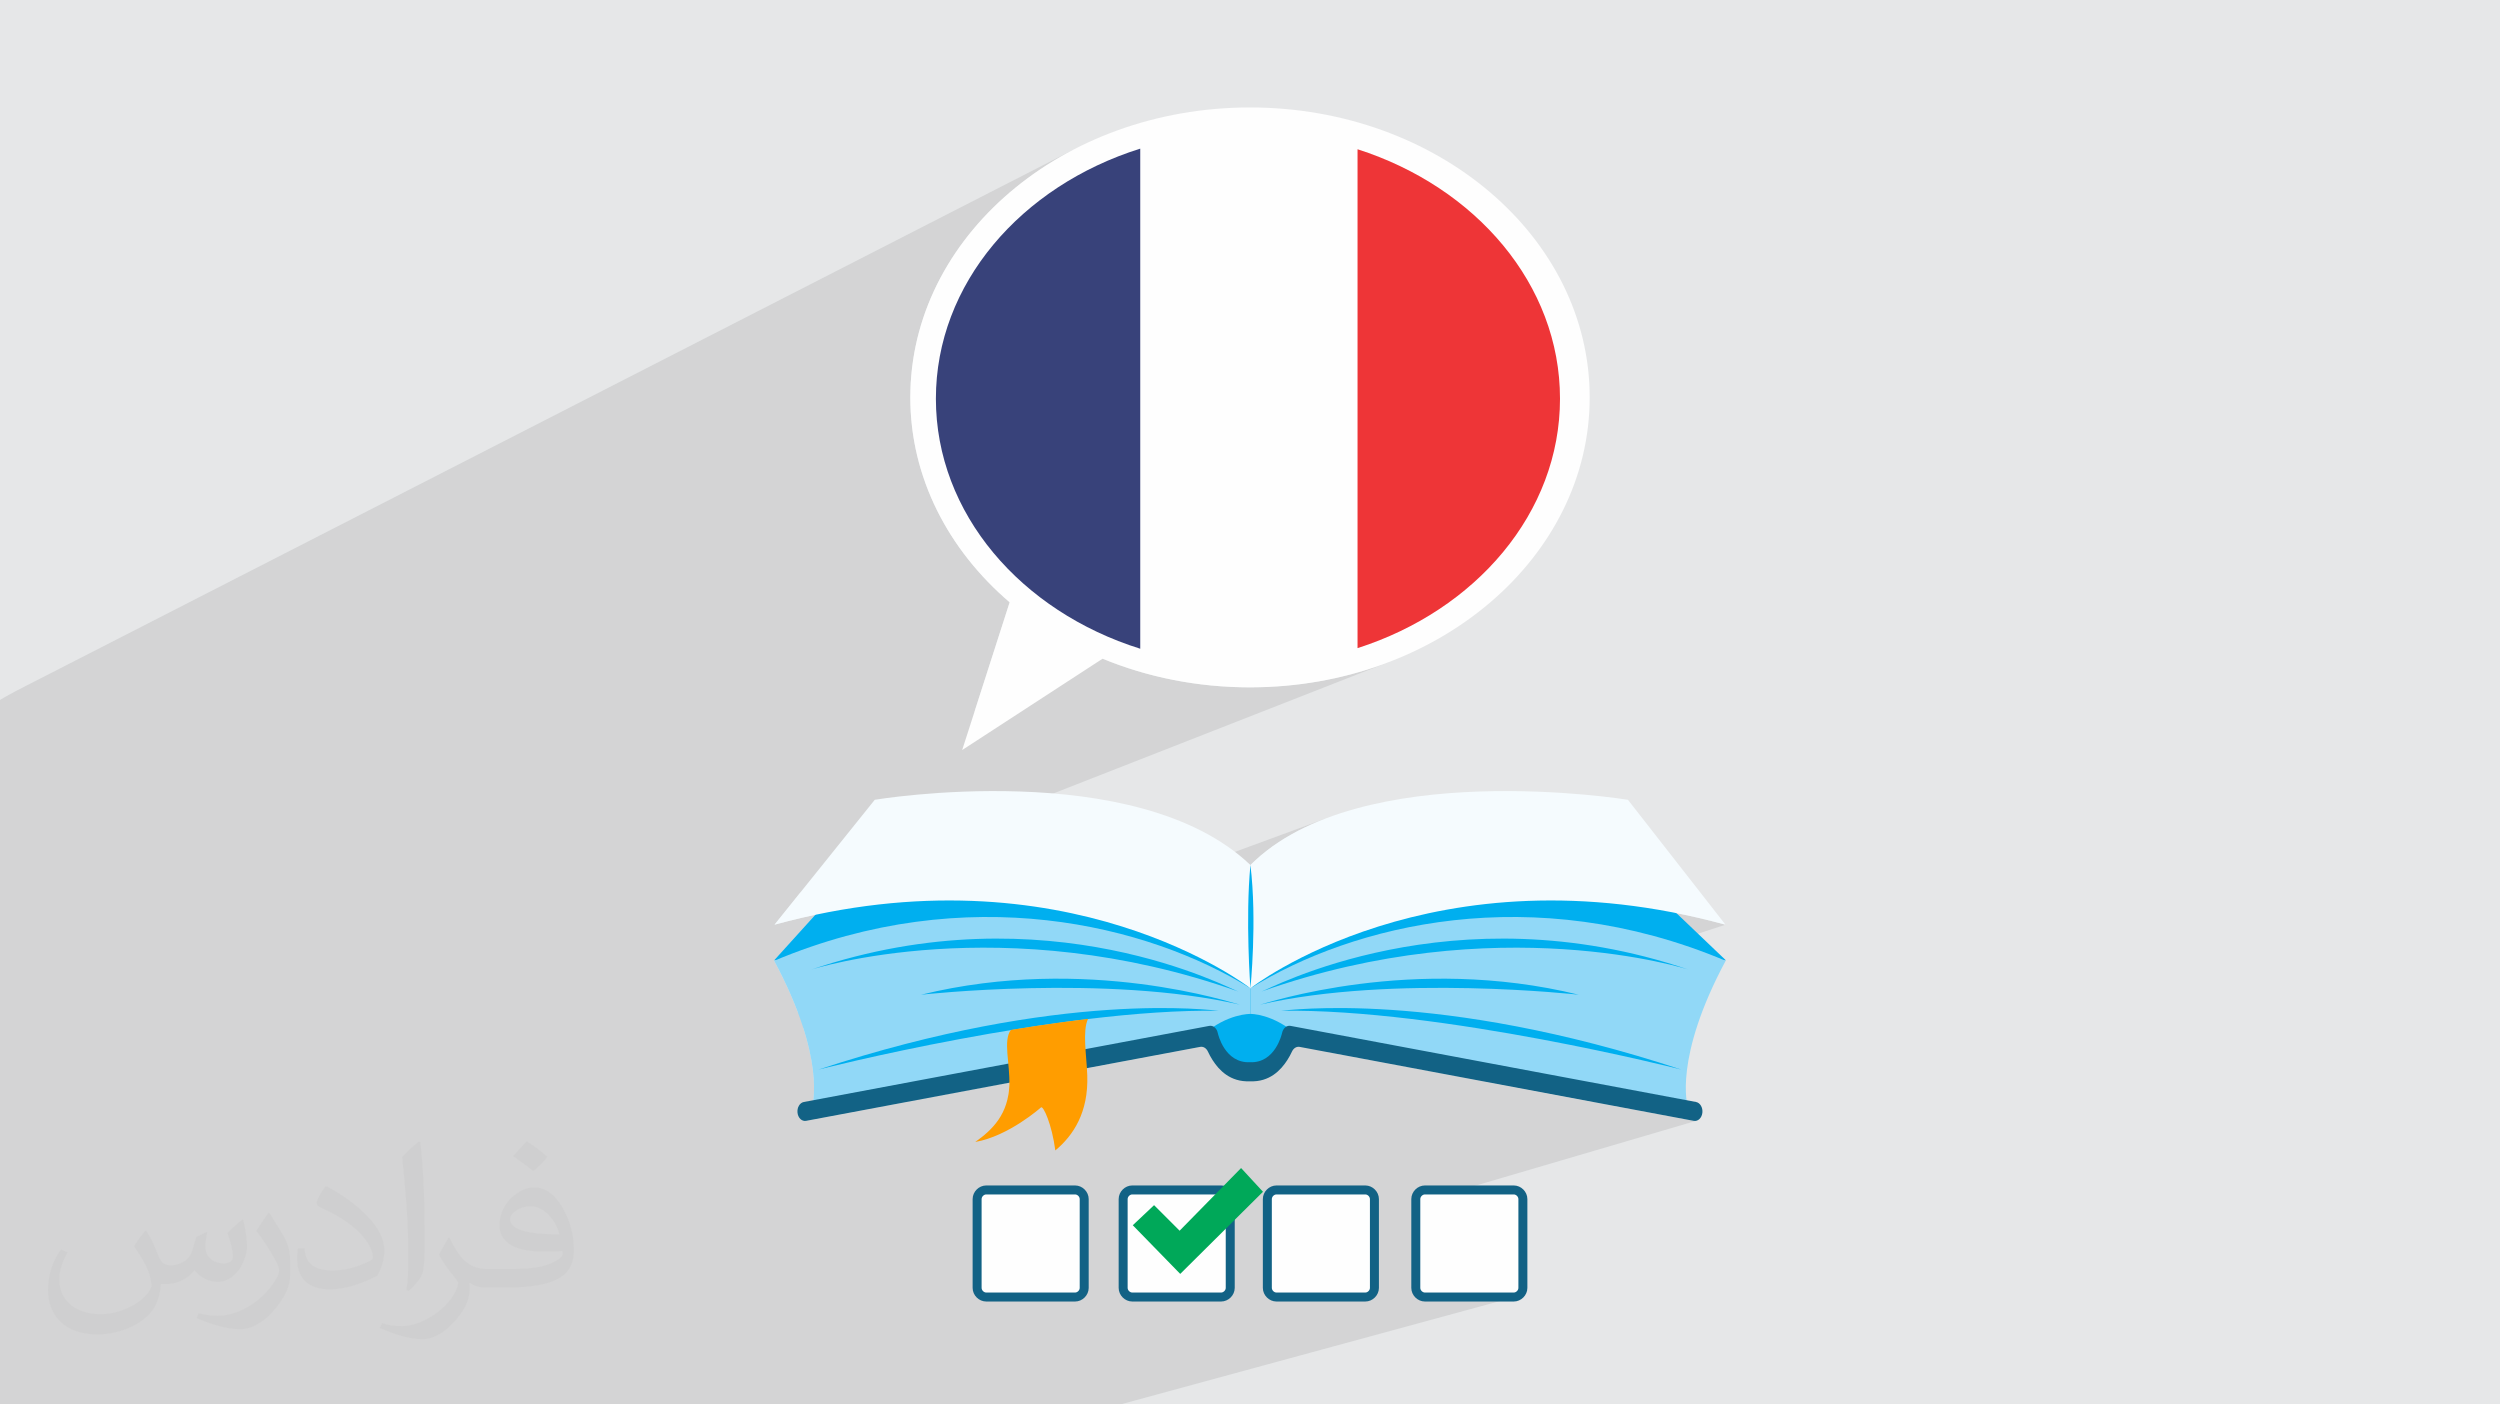 <?xml version="1.0" encoding="UTF-8"?>
<!DOCTYPE svg PUBLIC "-//W3C//DTD SVG 1.1//EN" "http://www.w3.org/Graphics/SVG/1.1/DTD/svg11.dtd">
<!-- Creator: CorelDRAW -->
<svg xmlns="http://www.w3.org/2000/svg" xml:space="preserve" width="94.192mm" height="52.917mm" version="1.1" style="shape-rendering:geometricPrecision; text-rendering:geometricPrecision; image-rendering:optimizeQuality; fill-rule:evenodd; clip-rule:evenodd"
viewBox="0 0 9419.16 5291.66"
 xmlns:xlink="http://www.w3.org/1999/xlink"
 xmlns:xodm="http://www.corel.com/coreldraw/odm/2003">
 <defs>
  <style type="text/css">
   <![CDATA[
    .str0 {stroke:#126285;stroke-width:33.86;stroke-miterlimit:22.926}
    .fil4 {fill:#00A859}
    .fil0 {fill:#E6E7E8}
    .fil3 {fill:#FEFEFE}
    .fil10 {fill:#FEFEFE;fill-rule:nonzero}
    .fil12 {fill:#EE3537;fill-rule:nonzero}
    .fil9 {fill:#F5FBFE;fill-rule:nonzero}
    .fil6 {fill:#91D8F7;fill-rule:nonzero}
    .fil5 {fill:#00AFEF;fill-rule:nonzero}
    .fil11 {fill:#38427A;fill-rule:nonzero}
    .fil7 {fill:#126285;fill-rule:nonzero}
    .fil8 {fill:#FF9D00;fill-rule:nonzero}
    .fil2 {fill:#373435;fill-opacity:0.031}
    .fil1 {fill:#373435;fill-opacity:0.102}
   ]]>
  </style>
 </defs>
 <g id="Layer_x0020_1">
  <polygon class="fil0" points="-0,0 9419.16,0 9419.16,5291.66 -0,5291.66 "/>
  <path class="fil1" d="M6498.27 3618.52l-1235.41 394.53 -245.99 -46.17 1484.28 -482.86 -11.8 -3.2 -11.77 -3.14 -11.73 -3.07 -11.7 -3 -11.67 -2.94 -11.63 -2.88 -11.61 -2.81 -11.57 -2.75 -11.53 -2.69 -11.51 -2.63 -11.47 -2.56 -11.45 -2.51 -11.41 -2.45 -11.38 -2.39 -11.34 -2.33 -11.32 -2.28 -1734.47 572.36 -3.24 -4.14 -5.25 -7.29 -4.82 -7.22 -2.59 -4.11 -2.48 -4.1 -2.36 -4.08 -2.25 -4.06 -2.14 -4.02 -2.03 -3.98 -1.92 -3.92 -1.82 -3.87 -2.46 -4.52 -2.91 -3.94 -3.31 -3.32 -3.64 -2.66 -3.91 -1.96 -4.11 -1.21 -4.26 -0.44 -4.33 0.39 -426.91 80.13 -295.77 99.81 2.3 -17.11 1.3 -19.93 0.03 -0.99 0.03 -1 0.02 -0.99 0.02 -1 0.02 -0.99 0.01 -1 0.02 -0.99 0.01 -1 -766 143.77 -5.77 0.35 -5.54 -1.08 -5.18 -2.38 -4.69 -3.56 -4.06 -4.62 -3.32 -5.55 -2.43 -6.37 -1.43 -7.06 -0.27 -7.27 0.86 -6.99 1.89 -6.53 2.83 -5.91 1.79 -2.5 52.42 -18.32 0.7 -5.66 0.64 -6.34 0.56 -7.02 0.45 -7.71 0.31 -8.39 0.15 -9.08 -0.06 -9.77 -0.28 -10.46 -0.53 -11.14 -0.82 -11.84 -1.13 -12.53 -1.48 -13.23 -1.84 -13.92 -2.24 -14.62 -2.68 -15.31 -3.13 -16.02 -3.62 -16.71 -4.13 -17.42 -4.68 -18.11 -5.25 -18.83 -5.85 -19.52 -2.69 -8.4 1684.61 -614.05 40.14 -36.87 43.38 -33.64 46.32 -30.52 48.96 -27.56 51.31 -24.72 53.36 -22.03 -1988.16 731.56 -7.25 -18.95 -9.3 -23.07 -10.08 -23.78 -10.89 -24.5 -11.71 -25.21 -12.58 -25.93 -13.48 -26.64 -14.39 -27.36 3.5 -1.44 -3.74 -0.22 155.21 -171.56 -9.44 2.02 -9.47 2.06 -9.49 2.09 -9.51 2.14 -9.53 2.19 -9.55 2.22 -9.58 2.27 -9.6 2.31 -9.62 2.35 -9.64 2.39 -9.66 2.44 -9.69 2.48 -9.71 2.52 -9.73 2.57 -9.75 2.61 -9.77 2.66 97.07 -120.95 2249.36 -881.12 -56.69 21.87 -58.12 19.56 -59.47 17.18 -60.73 14.72 -61.92 12.2 -63.03 9.6 -64.05 6.95 -65 4.22 -65.86 1.42 -18.63 -0.11 -18.56 -0.34 -18.49 -0.57 -18.43 -0.78 -18.36 -1.01 -18.29 -1.22 -18.21 -1.45 -18.14 -1.66 -18.07 -1.87 -17.98 -2.09 -17.91 -2.3 -17.82 -2.51 -17.74 -2.72 -17.65 -2.93 -17.57 -3.13 -17.48 -3.34 -17.38 -3.54 -17.3 -3.74 -17.2 -3.94 -17.1 -4.14 -17.01 -4.33 -16.9 -4.53 -16.81 -4.72 -16.7 -4.92 -16.59 -5.1 -16.49 -5.3 -16.38 -5.48 -16.27 -5.67 -16.15 -5.85 -16.05 -6.04 -15.92 -6.21 -15.81 -6.4 -482.53 199.49 132.41 -411.96 -21.43 -18.75 -20.89 -19.18 -20.36 -19.6 -19.82 -20.02 -19.25 -20.43 -18.69 -20.83 -18.11 -21.21 -17.52 -21.6 -16.93 -21.96 -16.32 -22.34 -15.7 -22.68 -15.07 -23.04 -14.44 -23.37 -13.79 -23.7 -13.13 -24.03 -12.46 -24.33 -11.79 -24.64 -11.09 -24.94 -10.4 -25.22 -9.7 -25.5 -8.97 -25.77 -8.25 -26.03 -7.51 -26.29 -6.76 -26.53 -6 -26.76 -5.24 -26.99 -4.45 -27.21 -3.67 -27.42 -2.87 -27.62 -2.07 -27.82 -1.24 -28 -0.42 -28.17 1.67 -56.22 4.94 -55.47 8.14 -54.68 11.25 -53.79 14.29 -52.85 17.25 -51.84 20.12 -50.76 22.92 -49.61 25.63 -48.39 28.26 -47.1 30.82 -45.75 33.29 -44.32 35.68 -42.83 37.99 -41.27 40.23 -39.64 42.38 -37.93 44.44 -36.17 46.44 -34.34 48.35 -32.43 50.18 -30.46 51.93 -28.41 -3986.27 2040.75 -41.54 22.73 -18.11 10.99 0 505.73c0,1237.17 0,769.29 0,1470.97l0 18.63 0 94.31 0 1.38 0 0.09 0 482.35 0 4.97 0 22.47 0 34.89 0 18.38 233.59 0 19.09 0 87 0c1188.48,0 2376.97,0 3565.45,0l311.69 0 3.8 0 1489.47 -405.6 -6.75 0.73 -334.74 0 -6.73 -0.73 -6.36 -2.06 -5.82 -3.26 -5.13 -4.27 -4.28 -5.13 -3.25 -5.83 -2.07 -6.37 -0.73 -6.75 0 -319.14 1058.58 -310.97 -5.54 1.08 -5.77 -0.35 -1116.54 -209.57 1237.66 -395.18 -4.35 0.26z"/>
  <path class="fil2" d="M550.85 4636.82c17.98,27.25 29.64,53.44 41.02,82.55 8.46,16.94 12.95,48.16 52.65,48.16 11.63,0 28.32,-3.43 43.13,-11.63 16.66,-8.74 29.36,-21.97 35.99,-42.06l15.87 -53.44 38.63 -19.05 2.64 2.64c-5.28,20.12 -6.6,39.42 -6.6,54.51 0,44.7 38.63,61.65 69.32,61.65 17.98,0 34.14,-8.74 34.14,-25.15 0,-21.16 -8.99,-57.15 -20.65,-89.43 17.98,-17.98 35.99,-35.99 56.62,-50.55l3.17 1.6c8.99,38.1 14.02,75.67 14.02,100.81 0,24.61 -10.85,51.87 -19.84,69.6 -18.52,34.92 -51.33,62.71 -91.01,62.71 -30.15,0 -63.75,-15.09 -86.79,-43.13l-1.32 0c-21.69,27 -55.3,51.33 -109.02,51.33l-16.66 0c-2.64,35.46 -10.31,60.58 -21.97,83.08 -32,62.43 -127,106.63 -216.43,106.63 -124.36,0 -186.79,-71.7 -186.79,-167.21 0,-59 19.3,-113.77 48.95,-152.65l24.33 10.06c-18.52,35.46 -30.96,68.78 -30.96,101.6 0,89.43 72.77,132.03 156.64,132.03 77.8,0 174.09,-49.48 191.57,-106.88 -6.6,-62.71 -30.15,-92.07 -66.14,-149.22 10.85,-19.05 24.87,-38.1 42.34,-58.47l3.17 0 0 0 0 0 -0.02 -0.09zm1434.31 -336.55c26.19,16.41 51.87,35.71 76.99,57.94 -14.02,19.84 -31.5,37.85 -53.19,53.72 -25.15,-20.37 -50.27,-37.85 -75.95,-56.36 17.45,-19.58 34.67,-38.35 52.12,-55.3l0 0 0 0 0 0 0 0 0 0 0.03 0zm13.49 244.48c-42.34,0 -76.99,27.79 -76.99,48.41 0,44.2 84.66,57.94 186,57.4 -12.7,-51.87 -57.15,-105.84 -109.02,-105.84l0.01 0.03zm-95 236.55c55.04,0 103.2,-1.6 139.95,-10.85 41.02,-10.31 75.67,-30.96 75.67,-45.24 0,-3.71 0,-8.2 -1.32,-11.91 -23.01,2.11 -49.48,2.11 -72.49,2.11 -74.6,0 -131.75,-16.94 -154.25,-58.75 -5.56,-11.63 -9.52,-24.61 -9.52,-39.42 0,-40.49 17.45,-79.91 48.16,-107.16 25.65,-22.48 53.97,-36.5 82.8,-36.5 52.12,0 93.65,41.81 122.76,107.7 15.87,35.99 26.72,77.52 26.72,129.92 0,34.92 -9.52,64.29 -31.22,85.98 -40.49,39.17 -115.09,53.97 -229.39,53.97l-51.87 0 0 0 -13.49 0c-28.32,0 -48.69,-5.03 -64.82,-17.45l-2.64 0c0.79,6.6 1.32,12.95 1.32,19.05 0,25.65 -8.46,58.47 -25.65,84.66 -50.8,75.41 -105.84,108.2 -153.47,108.2 -48.16,0 -107.16,-18.52 -160.35,-42.6l9.52 -18.52c17.2,7.14 41.02,11.91 73.81,11.91 85.98,0 198.96,-82.55 212.98,-163.25 -3.17,-6.6 -8.99,-15.34 -17.2,-24.61 -25.15,-29.9 -41.02,-54.76 -55.83,-80.95 12.7,-25.15 24.33,-45.24 35.18,-63.5l4.5 -0.53c36.78,74.88 70.1,117.73 144.45,117.73l11.63 0 0 0 53.97 0 0 0 0 0 0 0 0 0 0 0 0.09 0.01zm-372.54 79.12c6.35,-34.39 6.88,-73.02 6.88,-109.02l0 -53.44c0,-99.75 -12.7,-244.73 -23.01,-339.19 17.98,-19.3 43.13,-42.06 62.97,-57.4l5.82 1.6c13.49,118.8 16.66,256.39 16.66,383.64 0,33.35 -1.32,65.89 -4.5,89.69 -1.85,30.15 -19.3,52.91 -56.62,87.83l-8.2 -3.71zm-383.38 -157.43c1.85,46.84 24.87,83.62 105.31,83.62 50.01,0 92.33,-12.95 139.17,-35.18 8.46,-3.71 12.95,-8.74 12.95,-12.95 0,-29.36 -22.48,-68.25 -60.32,-103.71 -36.78,-33.35 -85.47,-62.71 -130.96,-82.3 -15.62,-6.6 -20.65,-13.49 -20.65,-20.12 0,-13.49 17.98,-41.81 32.82,-62.18l5.03 -0.53c52.12,27.25 110.34,67.74 153.47,112.7 39.17,41.53 63.5,83.62 63.5,129.39 0,33.86 -10.31,65.61 -27,95.25 -57.15,28.83 -118.01,50.8 -178.33,50.8 -73.28,0 -123.29,-34.39 -123.29,-115.09 0,-8.74 0,-22.22 3.17,-39.7l25.15 0 0 0 0 0 0 0 0 0 0 0 -0.02 0zm-132.57 -133.1l45.52 73.56c16.66,27.25 32.28,56.9 32.28,103.71l0 59.79c0,48.41 -30.96,100.28 -80.95,151.61 -39.17,34.67 -73.81,49.48 -105.84,49.48 -47.62,0 -102.13,-14.81 -165.1,-41.81l7.14 -18.52c19.84,5.28 42.85,9.78 71.17,9.78 90.5,-0.53 183.08,-66.67 225.42,-147.37 5.03,-9.27 6.88,-17.98 6.88,-24.08 0,-9.27 -5.03,-19.58 -8.99,-28.83 -23.01,-43.38 -48.69,-83.08 -76.99,-119.86 14.81,-23.29 29.64,-45.77 45.77,-68l3.71 0.53 0 0 0 0 0 0 0 0 0 0 -0.02 0.01z"/>
  <g id="_1747206733648">
   <g>
    <path class="fil3 str0" d="M5703.35 4483.31l-334.74 0c-18.29,0 -34.37,16.04 -34.37,34.39l0 334.69c0,18.35 16.08,34.4 34.37,34.4l334.74 0c18.35,0 34.37,-16.05 34.37,-34.4l0 -334.69c0,-18.35 -16.05,-34.39 -34.37,-34.39z"/>
    <path class="fil3 str0" d="M5144.02 4483.31l-334.75 0c-18.35,0 -34.35,16.04 -34.35,34.39l0 334.69c0,18.35 16.05,34.4 34.35,34.4l334.75 0c18.35,0 34.34,-16.05 34.34,-34.4l0 -334.69c0,-18.35 -16.05,-34.39 -34.34,-34.39z"/>
    <path class="fil3 str0" d="M4600.71 4483.31l-334.69 0c-18.3,0 -34.38,16.04 -34.38,34.39l0 334.69c0,18.35 16.05,34.4 34.38,34.4l334.69 0c18.35,0 34.4,-16.05 34.4,-34.4l0 -334.69c0,-18.35 -16.05,-34.39 -34.4,-34.39z"/>
    <path class="fil3 str0" d="M4050.53 4483.31l-334.7 0c-18.33,0 -34.38,16.04 -34.38,34.39l0 334.69c0,18.35 16.05,34.4 34.38,34.4l334.7 0c18.3,0 34.37,-16.05 34.37,-34.4l0 -334.69c0,-18.35 -16.03,-34.39 -34.37,-34.39z"/>
    <polygon class="fil4" points="4676,4400.79 4758.49,4490.18 4446.69,4799.65 4267.93,4616.27 4348.15,4540.63 4444.4,4636.89 "/>
   </g>
   <g>
    <g>
     <path class="fil5" d="M4531.57 3878.93c6.92,-2.18 179.59,-155.45 179.59,-155.45l175.84 146.87c0,0 -80.56,173.74 -169.59,173.74 -89.03,0 -185.84,-165.16 -185.84,-165.16z"/>
     <path class="fil5" d="M3118.62 3394.91l-202.07 223.35 1794.61 105.22c0,0 -576.65,-696.21 -1592.54,-328.57z"/>
     <path class="fil6" d="M2916.79 3619.93c197.52,368.36 143.39,546.19 143.39,546.19 0,0 1111.02,-154.96 1471.93,-267.47 92.66,-80.74 179.06,-78.56 179.06,-78.56l0 -96.61c-384.12,-238.28 -1065.21,-410.53 -1794.38,-103.55z"/>
     <path class="fil5" d="M3470.1 3747.83c0,0 698.06,-78.45 1201.56,37.47 -23.11,-4.67 -576.56,-190.95 -1201.56,-37.47z"/>
     <path class="fil5" d="M3056.27 3653.25c0,0 720.92,-232.86 1609.73,82.64 -23.24,-5.23 -718.35,-385.42 -1609.73,-82.64z"/>
     <path class="fil5" d="M3083.64 4029.91c0,0 905.1,-230.78 1509.67,-221.69 -24.54,-0.56 -589.26,-81.81 -1509.67,221.69z"/>
     <path class="fil5" d="M6297.62 3422.6l205 195.66 -1791.46 105.22c0,0 570.57,-668.52 1586.46,-300.88z"/>
     <path class="fil6" d="M6501.69 3619.93c-197.51,368.36 -143.38,546.19 -143.38,546.19 0,0 -1111.02,-154.96 -1471.94,-267.47 -92.66,-80.74 -175.21,-78.56 -175.21,-78.56l0 -96.61c384.12,-238.28 1061.36,-410.53 1790.53,-103.55z"/>
     <path class="fil5" d="M5948.39 3747.83c0,0 -698.06,-78.45 -1201.56,37.47 23.1,-4.67 576.55,-190.95 1201.56,-37.47z"/>
     <path class="fil5" d="M6362.21 3653.25c0,0 -720.91,-232.86 -1609.72,82.64 23.23,-5.23 718.35,-385.42 1609.72,-82.64z"/>
     <path class="fil5" d="M6334.84 4029.91c0,0 -905.1,-230.78 -1509.67,-221.69 24.54,-0.56 589.27,-81.81 1509.67,221.69z"/>
     <path class="fil7" d="M4862.3 3865.16c-14.35,-2.69 -28.01,8.62 -31.76,26.29l0 0c-1,4.51 -25.96,114.9 -121.26,110.63 -95.29,4.27 -120.25,-106.12 -121.25,-110.63l0 0c-3.74,-17.67 -17.41,-28.98 -31.75,-26.29l-1527.63 286.72c-15.58,2.93 -26.33,21.22 -24.01,40.86 2.32,19.64 16.83,33.2 32.42,30.27l1484.91 -278.71c11.61,-2.17 23.03,4.87 28.93,17.66 4.72,10.22 10.52,21.18 17.59,32.14 24.6,38.14 66.69,82.88 140.02,79.88 0.51,-0.02 1.03,-0.02 1.55,0 73.33,3 115.42,-41.74 140.02,-79.88 7.07,-10.96 12.87,-21.92 17.59,-32.14 5.89,-12.79 17.32,-19.83 28.93,-17.66l1484.92 278.71c15.58,2.93 30.09,-10.63 32.41,-30.27 2.32,-19.64 -8.43,-37.93 -24.01,-40.86l-1527.62 -286.72z"/>
     <path class="fil8" d="M3808.64 3880.4c-30.1,39.67 -3.14,126.89 -5.75,206.8 -3.57,109.36 -62.27,168.79 -128.52,215.34 126.37,-21.9 247.57,-130.07 247.57,-130.07 8.5,-8.38 41.45,64.08 54.11,162.01 67.64,-56.28 125.34,-143.03 120.41,-283.09 -2.71,-76.75 -18.94,-165.42 2.82,-212.81 -163.86,20.38 -261.21,37.15 -290.64,41.82z"/>
     <path class="fil9" d="M2918.02 3484.02l377.79 -470.72c0,0 984.71,-165.24 1415.36,245.84l0 464.34c0,0 -692.76,-540.85 -1793.15,-239.46z"/>
     <path class="fil9" d="M6501.16 3484.02l-367.72 -470.72c0,0 -1012.38,-165.24 -1422.27,245.84l0 464.34c0,0 689.6,-540.85 1789.99,-239.46z"/>
     <path class="fil5" d="M4711.17 3259.15c-19.53,204.54 0,464.33 0,464.33 0,0 25.86,-254.25 0,-464.33z"/>
    </g>
    <g>
     <path class="fil10" d="M4709.58 404.87c-706.85,0 -1279.85,489.08 -1279.85,1092.4 0,301.43 143.04,574.35 374.34,772l-178.9 556.59 529.03 -344.13c167.98,69.17 356.37,107.94 555.38,107.94 706.85,0 1279.85,-489.08 1279.85,-1092.4 0,-603.32 -573,-1092.4 -1279.85,-1092.4z"/>
     <path class="fil11" d="M4296.07 560l0 1884.25c-449.38,-141.05 -769.94,-509.63 -769.94,-942.13 0,-432.49 320.56,-801.07 769.94,-942.12z"/>
     <path class="fil12" d="M5114.77 2441.93l0 -1879.61c445.62,142.7 762.79,509.61 762.79,939.8 0,430.2 -317.17,797.11 -762.79,939.81z"/>
    </g>
   </g>
  </g>
 </g>
</svg>
